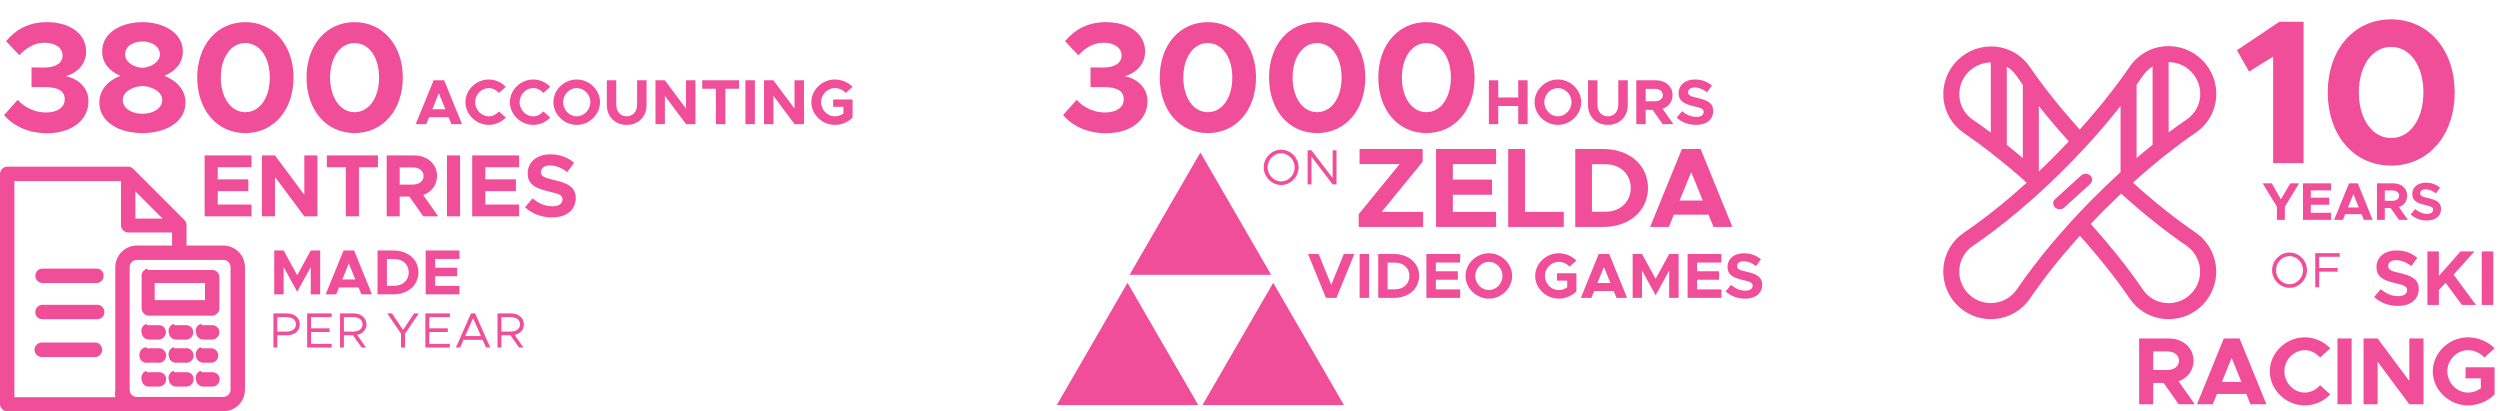 <svg width="705" height="116" viewBox="0 0 705 116" fill="none" xmlns="http://www.w3.org/2000/svg">
<path d="M642.095 62H644.33V58.28L648.35 51.695H645.875L643.205 56.21L640.64 51.695H638.06L642.095 58.28V62ZM657.37 53.69V51.695H649.435V62H657.37V60.005H651.655V57.74H656.83V55.745H651.655V53.69H657.37ZM666.604 62H669.094L664.894 51.695H662.419L658.219 62H660.694L661.354 60.38H665.944L666.604 62ZM662.119 58.505L663.649 54.74L665.179 58.505H662.119ZM679.024 62L676.489 58.4C677.899 57.905 678.829 56.705 678.829 55.175C678.829 53.135 677.179 51.695 674.944 51.695H670.309V62H672.514V58.655H674.149L676.504 62H679.024ZM672.514 53.72H674.704C675.799 53.72 676.549 54.29 676.549 55.175C676.549 56.06 675.799 56.63 674.704 56.63H672.514V53.72ZM684.375 62.18C686.895 62.18 688.38 60.875 688.38 58.91C688.38 57.005 686.91 56.345 684.69 55.85C683.1 55.49 682.485 55.25 682.485 54.5C682.485 53.885 683.055 53.39 684 53.39C684.99 53.39 686.025 53.795 686.94 54.53L688.095 52.94C687.045 52.04 685.74 51.515 684.06 51.515C681.81 51.515 680.25 52.82 680.25 54.725C680.25 56.72 681.795 57.335 683.97 57.83C685.545 58.19 686.145 58.415 686.145 59.15C686.145 59.795 685.575 60.305 684.465 60.305C683.16 60.305 682.05 59.795 681.075 58.955L679.8 60.47C681 61.58 682.59 62.18 684.375 62.18Z" fill="#F04E98"/>
<path d="M676.216 86.264C679.912 86.264 682.09 84.35 682.09 81.468C682.09 78.674 679.934 77.706 676.678 76.98C674.346 76.452 673.444 76.1 673.444 75C673.444 74.098 674.28 73.372 675.666 73.372C677.118 73.372 678.636 73.966 679.978 75.044L681.672 72.712C680.132 71.392 678.218 70.622 675.754 70.622C672.454 70.622 670.166 72.536 670.166 75.33C670.166 78.256 672.432 79.158 675.622 79.884C677.932 80.412 678.812 80.742 678.812 81.82C678.812 82.766 677.976 83.514 676.348 83.514C674.434 83.514 672.806 82.766 671.376 81.534L669.506 83.756C671.266 85.384 673.598 86.264 676.216 86.264ZM684.528 86H687.762V81.776L689.654 79.752L694.296 86H698.234L691.92 77.442L697.816 70.886H693.878L687.762 77.816V70.886H684.528V86ZM699.845 86H703.101V70.886H699.845V86Z" fill="#F04E98"/>
<path d="M618.921 114L614.358 107.52C616.896 106.629 618.57 104.469 618.57 101.715C618.57 98.043 615.6 95.451 611.577 95.451H603.234V114H607.203V107.979H610.146L614.385 114H618.921ZM607.203 99.096H611.145C613.116 99.096 614.466 100.122 614.466 101.715C614.466 103.308 613.116 104.334 611.145 104.334H607.203V99.096ZM634.641 114H639.123L631.563 95.451H627.108L619.548 114H624.003L625.191 111.084H633.453L634.641 114ZM626.568 107.709L629.322 100.932L632.076 107.709H626.568ZM649.936 114.324C652.744 114.324 655.336 113.109 657.145 111.219L654.256 108.627C653.176 109.869 651.637 110.706 649.936 110.706C646.831 110.706 644.185 107.952 644.185 104.712C644.185 101.499 646.831 98.745 649.936 98.745C651.637 98.745 653.176 99.582 654.256 100.824L657.145 98.232C655.336 96.315 652.744 95.127 649.936 95.127C644.617 95.127 640.081 99.501 640.081 104.712C640.081 109.923 644.617 114.324 649.936 114.324ZM659.163 114H663.159V95.451H659.163V114ZM666.523 114H670.492V102.012L679.429 114H683.425V95.451H679.429V107.439L670.492 95.451H666.523V114ZM695.276 106.683H699.596V109.518C698.543 110.274 697.247 110.706 695.978 110.706C692.819 110.706 690.146 107.952 690.146 104.712C690.146 101.499 692.819 98.745 695.978 98.745C697.679 98.745 699.488 99.555 700.595 100.824L703.484 98.232C701.621 96.288 698.759 95.127 695.978 95.127C690.605 95.127 686.042 99.501 686.042 104.712C686.042 109.923 690.605 114.324 695.978 114.324C698.759 114.324 701.621 113.163 703.484 111.219V103.578H695.276V106.683Z" fill="#F04E98"/>
<path d="M645.656 81.168C648.33 81.168 650.57 78.886 650.57 76.184C650.57 73.482 648.33 71.214 645.656 71.214C642.996 71.214 640.728 73.482 640.728 76.184C640.728 78.886 642.996 81.168 645.656 81.168ZM645.656 80.16C643.584 80.16 641.834 78.34 641.834 76.184C641.834 74.042 643.584 72.222 645.656 72.222C647.728 72.222 649.464 74.042 649.464 76.184C649.464 78.34 647.728 80.16 645.656 80.16ZM659.801 72.418V71.382H652.899V81H654.005V76.618H659.227V75.582H654.005V72.418H659.801Z" fill="#F04E98"/>
<path d="M641.02 46H649.604V6.154H642.76L630.812 14.158L634.234 20.19L641.02 15.956V46ZM674.296 46.696C684.794 46.696 692.218 38.17 692.218 26.048C692.218 13.984 684.794 5.458 674.296 5.458C663.798 5.458 656.432 13.984 656.432 26.048C656.432 38.17 663.798 46.696 674.296 46.696ZM674.296 38.924C668.96 38.924 665.19 33.53 665.19 26.048C665.19 18.566 668.96 13.23 674.296 13.23C679.69 13.23 683.402 18.566 683.402 26.048C683.402 33.53 679.69 38.924 674.296 38.924Z" fill="#F04E98"/>
<path d="M619.125 65.55C613.552 61.75 607.494 56.921 601.483 51.512C607.356 46.207 613.393 41.376 619.254 37.364C620.857 36.272 622.199 34.839 623.182 33.167C624.166 31.496 624.768 29.628 624.945 27.697C625.123 25.73 624.866 23.748 624.193 21.891C623.519 20.034 622.446 18.347 621.048 16.95C619.651 15.553 617.963 14.481 616.105 13.807C614.247 13.134 612.263 12.877 610.295 13.054C609.809 13.1 609.327 13.173 608.849 13.271H608.822C605.482 13.963 602.541 15.923 600.618 18.739C596.59 24.625 591.771 30.667 586.489 36.528C581.01 30.455 576.271 24.511 572.385 18.84C571.291 17.237 569.856 15.895 568.182 14.911C566.508 13.927 564.638 13.325 562.704 13.148C560.736 12.971 558.754 13.229 556.896 13.902C555.039 14.575 553.352 15.648 551.955 17.044C550.558 18.44 549.485 20.126 548.811 21.982C548.138 23.838 547.88 25.82 548.057 27.786C548.233 29.718 548.835 31.588 549.819 33.26C550.803 34.933 552.145 36.367 553.749 37.461C556.46 39.318 559.24 41.353 561.999 43.523C562.169 43.705 562.367 43.857 562.585 43.975C565.367 46.171 568.142 48.49 570.856 50.912C571.034 51.16 571.26 51.37 571.52 51.53C565.647 56.851 559.605 61.678 553.766 65.655C552.158 66.749 550.812 68.184 549.825 69.858C548.838 71.533 548.234 73.405 548.057 75.341C547.895 77.096 548.081 78.867 548.604 80.551C549.127 82.234 549.977 83.799 551.105 85.155C552.233 86.51 553.617 87.631 555.178 88.452C556.739 89.273 558.447 89.778 560.204 89.94C560.602 89.977 561.001 89.996 561.401 89.997C561.802 89.999 562.239 89.977 562.661 89.938C564.619 89.759 566.514 89.149 568.209 88.151C569.904 87.154 571.357 85.794 572.465 84.169C576.448 78.34 581.245 72.333 586.515 66.491C591.87 72.44 596.713 78.531 600.599 84.234C601.693 85.842 603.13 87.188 604.806 88.174C606.483 89.161 608.357 89.765 610.295 89.941C610.713 89.98 611.131 90 611.549 90C614.413 90.003 617.203 89.089 619.509 87.392C621.816 85.695 623.518 83.304 624.366 80.57C625.214 77.837 625.163 74.903 624.221 72.2C623.279 69.497 621.496 67.166 619.132 65.55H619.125ZM611.549 17.515C612.728 17.523 613.895 17.762 614.981 18.22C616.068 18.678 617.053 19.345 617.882 20.184C618.71 21.022 619.365 22.016 619.809 23.108C620.253 24.199 620.477 25.368 620.469 26.546C620.469 26.791 620.456 27.038 620.435 27.283C620.32 28.553 619.926 29.782 619.281 30.882C618.636 31.981 617.756 32.925 616.703 33.645C614.996 34.812 613.28 36.041 611.554 37.333L611.549 17.515ZM602.513 23.904C603.137 23.03 603.747 22.159 604.343 21.293C605.047 20.265 605.963 19.4 607.031 18.757V40.828C605.525 42.032 604.019 43.278 602.513 44.566V23.904ZM561.398 37.38C559.689 36.106 557.989 34.893 556.301 33.74C555.244 33.02 554.361 32.075 553.713 30.974C553.066 29.872 552.67 28.64 552.555 27.368C552.451 26.194 552.58 25.011 552.934 23.887C553.288 22.763 553.86 21.72 554.617 20.817C555.375 19.914 556.303 19.169 557.349 18.624C558.394 18.08 559.537 17.746 560.712 17.643C560.942 17.622 561.173 17.612 561.403 17.609L561.398 37.38ZM570.435 44.575C568.936 43.305 567.43 42.068 565.917 40.864V18.82C567.004 19.466 567.938 20.342 568.651 21.387C569.228 22.227 569.822 23.074 570.435 23.926V44.575ZM574.953 29.907C577.54 33.176 580.36 36.495 583.412 39.864C580.676 42.769 577.84 45.614 574.953 48.352V29.907ZM568.728 81.626C567.611 83.245 565.989 84.448 564.114 85.047C562.24 85.646 560.22 85.607 558.37 84.936C556.52 84.265 554.946 83 553.892 81.338C552.839 79.677 552.366 77.714 552.549 75.756C552.666 74.483 553.063 73.251 553.713 72.149C554.362 71.047 555.247 70.103 556.305 69.383C564.543 63.771 573.304 56.44 581.643 48.162C583.817 46.006 585.933 43.815 587.989 41.591L588.036 41.553C588.146 41.449 588.247 41.335 588.337 41.213C591.772 37.479 595.012 33.688 597.993 29.898V48.546C595.248 51.038 592.531 53.642 589.871 56.334C581.68 64.621 574.376 73.367 568.728 81.626ZM618.852 81.644C617.955 82.947 616.727 83.987 615.293 84.657C613.859 85.327 612.272 85.602 610.697 85.453C609.423 85.336 608.19 84.939 607.088 84.29C605.986 83.641 605.04 82.756 604.32 81.7C600.254 75.738 595.18 69.358 589.578 63.166C592.343 60.23 595.212 57.37 598.141 54.596C604.412 60.246 610.748 65.302 616.576 69.278C617.539 69.94 618.361 70.786 618.996 71.766C619.632 72.746 620.067 73.841 620.279 74.989C620.49 76.138 620.473 77.317 620.229 78.458C619.984 79.6 619.517 80.683 618.854 81.644H618.852Z" fill="#F04E98"/>
<path d="M586.87 49.489L579.537 56.155C579.366 56.31 579.231 56.493 579.139 56.696C579.047 56.898 579 57.115 579 57.334C579 57.553 579.048 57.769 579.14 57.971C579.232 58.174 579.367 58.357 579.537 58.512C579.708 58.667 579.91 58.79 580.132 58.873C580.355 58.957 580.593 59 580.834 59C581.075 59 581.313 58.957 581.535 58.873C581.758 58.789 581.96 58.666 582.13 58.511L589.463 51.845C589.634 51.69 589.769 51.507 589.861 51.304C589.953 51.102 590 50.885 590 50.666C590 50.447 589.952 50.231 589.86 50.029C589.768 49.826 589.633 49.643 589.463 49.488C589.292 49.333 589.09 49.21 588.868 49.127C588.645 49.043 588.407 49 588.166 49C587.925 49 587.687 49.043 587.465 49.127C587.242 49.211 587.04 49.334 586.87 49.489Z" fill="#F04E98"/>
<path d="M428.14 22.634V27.494H422.506V22.634H419.86V35H422.506V29.888H428.14V35H430.786V22.634H428.14ZM439.321 35.216C442.903 35.216 445.891 32.282 445.891 28.808C445.891 25.334 442.903 22.418 439.321 22.418C435.775 22.418 432.751 25.334 432.751 28.808C432.751 32.282 435.775 35.216 439.321 35.216ZM439.321 32.804C437.251 32.804 435.487 30.968 435.487 28.808C435.487 26.666 437.251 24.83 439.321 24.83C441.409 24.83 443.173 26.666 443.173 28.808C443.173 30.968 441.409 32.804 439.321 32.804ZM453.425 35.216C456.701 35.216 459.023 32.912 459.023 29.654V22.634H456.359V29.546C456.359 31.454 455.135 32.804 453.425 32.804C451.697 32.804 450.473 31.454 450.473 29.546V22.634H447.827V29.654C447.827 32.912 450.131 35.216 453.425 35.216ZM471.89 35L468.848 30.68C470.54 30.086 471.656 28.646 471.656 26.81C471.656 24.362 469.676 22.634 466.994 22.634H461.432V35H464.078V30.986H466.04L468.866 35H471.89ZM464.078 25.064H466.706C468.02 25.064 468.92 25.748 468.92 26.81C468.92 27.872 468.02 28.556 466.706 28.556H464.078V25.064ZM478.312 35.216C481.336 35.216 483.118 33.65 483.118 31.292C483.118 29.006 481.354 28.214 478.69 27.62C476.782 27.188 476.044 26.9 476.044 26C476.044 25.262 476.728 24.668 477.862 24.668C479.05 24.668 480.292 25.154 481.39 26.036L482.776 24.128C481.516 23.048 479.95 22.418 477.934 22.418C475.234 22.418 473.362 23.984 473.362 26.27C473.362 28.664 475.216 29.402 477.826 29.996C479.716 30.428 480.436 30.698 480.436 31.58C480.436 32.354 479.752 32.966 478.42 32.966C476.854 32.966 475.522 32.354 474.352 31.346L472.822 33.164C474.262 34.496 476.17 35.216 478.312 35.216Z" fill="#F04E98"/>
<path d="M378.95 71.634L375.404 80.346L371.858 71.634H368.87L373.91 84H376.88L381.92 71.634H378.95ZM383.414 84H386.078V71.634H383.414V84ZM388.654 84H393.082C397.24 84 400.192 81.426 400.192 77.808C400.192 74.19 397.24 71.634 393.082 71.634H388.654V84ZM391.3 81.588V74.046H393.424C395.782 74.046 397.456 75.612 397.456 77.808C397.456 80.022 395.782 81.588 393.424 81.588H391.3ZM411.761 74.028V71.634H402.239V84H411.761V81.606H404.903V78.888H411.113V76.494H404.903V74.028H411.761ZM419.854 84.216C423.436 84.216 426.424 81.282 426.424 77.808C426.424 74.334 423.436 71.418 419.854 71.418C416.308 71.418 413.284 74.334 413.284 77.808C413.284 81.282 416.308 84.216 419.854 84.216ZM419.854 81.804C417.784 81.804 416.02 79.968 416.02 77.808C416.02 75.666 417.784 73.83 419.854 73.83C421.942 73.83 423.706 75.666 423.706 77.808C423.706 79.968 421.942 81.804 419.854 81.804ZM439.075 79.122H441.955V81.012C441.253 81.516 440.389 81.804 439.543 81.804C437.437 81.804 435.655 79.968 435.655 77.808C435.655 75.666 437.437 73.83 439.543 73.83C440.677 73.83 441.883 74.37 442.621 75.216L444.547 73.488C443.305 72.192 441.397 71.418 439.543 71.418C435.961 71.418 432.919 74.334 432.919 77.808C432.919 81.282 435.961 84.216 439.543 84.216C441.397 84.216 443.305 83.442 444.547 82.146V77.052H439.075V79.122ZM455.854 84H458.842L453.802 71.634H450.832L445.792 84H448.762L449.554 82.056H455.062L455.854 84ZM450.472 79.806L452.308 75.288L454.144 79.806H450.472ZM460.408 84H463.054V76.296L466.888 83.28L470.704 76.296V84H473.368V71.634H470.704L466.888 78.618L463.054 71.634H460.408V84ZM485.431 74.028V71.634H475.909V84H485.431V81.606H478.573V78.888H484.783V76.494H478.573V74.028H485.431ZM492.12 84.216C495.144 84.216 496.926 82.65 496.926 80.292C496.926 78.006 495.162 77.214 492.498 76.62C490.59 76.188 489.852 75.9 489.852 75C489.852 74.262 490.536 73.668 491.67 73.668C492.858 73.668 494.1 74.154 495.198 75.036L496.584 73.128C495.324 72.048 493.758 71.418 491.742 71.418C489.042 71.418 487.17 72.984 487.17 75.27C487.17 77.664 489.024 78.402 491.634 78.996C493.524 79.428 494.244 79.698 494.244 80.58C494.244 81.354 493.56 81.966 492.228 81.966C490.662 81.966 489.33 81.354 488.16 80.346L486.63 82.164C488.07 83.496 489.978 84.216 492.12 84.216Z" fill="#F04E98"/>
<path d="M383.172 64H401.316V59.744H389.636L401.188 45.6V42.016H383.396V46.272H394.692L383.14 60.416L383.172 64ZM421.896 46.272V42.016H404.968V64H421.896V59.744H409.704V54.912H420.744V50.656H409.704V46.272H421.896ZM430.044 59.744V42.016H425.308V64H440.988V59.744H430.044ZM444.223 64H452.095C459.487 64 464.735 59.424 464.735 52.992C464.735 46.56 459.487 42.016 452.095 42.016H444.223V64ZM448.927 59.712V46.304H452.703C456.895 46.304 459.871 49.088 459.871 52.992C459.871 56.928 456.895 59.712 452.703 59.712H448.927ZM483.221 64H488.533L479.573 42.016H474.293L465.333 64H470.613L472.021 60.544H481.813L483.221 64ZM473.653 56.544L476.917 48.512L480.181 56.544H473.653Z" fill="#F04E98"/>
<path d="M361.292 52.168C363.966 52.168 366.206 49.886 366.206 47.184C366.206 44.482 363.966 42.214 361.292 42.214C358.632 42.214 356.364 44.482 356.364 47.184C356.364 49.886 358.632 52.168 361.292 52.168ZM361.292 51.16C359.22 51.16 357.47 49.34 357.47 47.184C357.47 45.042 359.22 43.222 361.292 43.222C363.364 43.222 365.1 45.042 365.1 47.184C365.1 49.34 363.364 51.16 361.292 51.16ZM368.745 52H369.837V44.174L375.801 52H376.893V42.382H375.801V50.208L369.837 42.382H368.745V52Z" fill="#F04E98"/>
<path d="M311.924 37.572C318.964 37.572 323.584 33.788 323.584 28.552C323.584 24.548 320.548 22.216 317.248 21.468C320.548 20.5 322.924 17.992 322.924 14.516C322.924 9.72 318.656 6.244 311.836 6.244C306.468 6.244 302.86 8.576 300.352 11.612L304.092 15.572C306.116 13.46 308.36 12.052 311.22 12.052C314.212 12.052 316.28 13.46 316.28 15.66C316.28 17.816 314.3 19.048 311 19.048L307.524 19.004V24.548H311C315.092 24.504 316.896 25.692 316.896 28.024C316.896 30.18 314.96 31.72 311.616 31.72C308.58 31.72 305.72 30.444 303.608 28.156L299.78 32.468C302.332 35.416 306.468 37.572 311.924 37.572ZM340.602 37.528C348.566 37.528 354.198 31.06 354.198 21.864C354.198 12.712 348.566 6.244 340.602 6.244C332.638 6.244 327.05 12.712 327.05 21.864C327.05 31.06 332.638 37.528 340.602 37.528ZM340.602 31.632C336.554 31.632 333.694 27.54 333.694 21.864C333.694 16.188 336.554 12.14 340.602 12.14C344.694 12.14 347.51 16.188 347.51 21.864C347.51 27.54 344.694 31.632 340.602 31.632ZM371.418 37.528C379.382 37.528 385.014 31.06 385.014 21.864C385.014 12.712 379.382 6.244 371.418 6.244C363.454 6.244 357.866 12.712 357.866 21.864C357.866 31.06 363.454 37.528 371.418 37.528ZM371.418 31.632C367.37 31.632 364.51 27.54 364.51 21.864C364.51 16.188 367.37 12.14 371.418 12.14C375.51 12.14 378.326 16.188 378.326 21.864C378.326 27.54 375.51 31.632 371.418 31.632ZM402.235 37.528C410.199 37.528 415.831 31.06 415.831 21.864C415.831 12.712 410.199 6.244 402.235 6.244C394.271 6.244 388.683 12.712 388.683 21.864C388.683 31.06 394.271 37.528 402.235 37.528ZM402.235 31.632C398.187 31.632 395.327 27.54 395.327 21.864C395.327 16.188 398.187 12.14 402.235 12.14C406.327 12.14 409.143 16.188 409.143 21.864C409.143 27.54 406.327 31.632 402.235 31.632Z" fill="#F04E98"/>
<path d="M338.5 43L358.454 77.486H318.546L338.5 43Z" fill="#F04E98"/>
<path d="M317.954 79.741L337.91 114.227H298L317.954 79.741Z" fill="#F04E98"/>
<path d="M359.046 79.741L379 114.227H339.089L359.046 79.741Z" fill="#F04E98"/>
<path d="M127.296 35H130.284L125.244 22.634H122.274L117.234 35H120.204L120.996 33.056H126.504L127.296 35ZM121.914 30.806L123.75 26.288L125.586 30.806H121.914ZM137.826 35.216C139.698 35.216 141.426 34.406 142.632 33.146L140.706 31.418C139.986 32.246 138.96 32.804 137.826 32.804C135.756 32.804 133.992 30.968 133.992 28.808C133.992 26.666 135.756 24.83 137.826 24.83C138.96 24.83 139.986 25.388 140.706 26.216L142.632 24.488C141.426 23.21 139.698 22.418 137.826 22.418C134.28 22.418 131.256 25.334 131.256 28.808C131.256 32.282 134.28 35.216 137.826 35.216ZM150.359 35.216C152.231 35.216 153.959 34.406 155.165 33.146L153.239 31.418C152.519 32.246 151.493 32.804 150.359 32.804C148.289 32.804 146.525 30.968 146.525 28.808C146.525 26.666 148.289 24.83 150.359 24.83C151.493 24.83 152.519 25.388 153.239 26.216L155.165 24.488C153.959 23.21 152.231 22.418 150.359 22.418C146.813 22.418 143.789 25.334 143.789 28.808C143.789 32.282 146.813 35.216 150.359 35.216ZM162.628 35.216C166.21 35.216 169.198 32.282 169.198 28.808C169.198 25.334 166.21 22.418 162.628 22.418C159.082 22.418 156.058 25.334 156.058 28.808C156.058 32.282 159.082 35.216 162.628 35.216ZM162.628 32.804C160.558 32.804 158.794 30.968 158.794 28.808C158.794 26.666 160.558 24.83 162.628 24.83C164.716 24.83 166.48 26.666 166.48 28.808C166.48 30.968 164.716 32.804 162.628 32.804ZM176.732 35.216C180.008 35.216 182.33 32.912 182.33 29.654V22.634H179.666V29.546C179.666 31.454 178.442 32.804 176.732 32.804C175.004 32.804 173.78 31.454 173.78 29.546V22.634H171.134V29.654C171.134 32.912 173.438 35.216 176.732 35.216ZM184.848 35H187.494V27.008L193.452 35H196.116V22.634H193.452V30.626L187.494 22.634H184.848V35ZM201.883 35H204.547V25.028H208.399V22.634H198.031V25.028H201.883V35ZM210.211 35H212.875V22.634H210.211V35ZM215.451 35H218.097V27.008L224.055 35H226.719V22.634H224.055V30.626L218.097 22.634H215.451V35ZM234.953 30.122H237.833V32.012C237.131 32.516 236.267 32.804 235.421 32.804C233.315 32.804 231.533 30.968 231.533 28.808C231.533 26.666 233.315 24.83 235.421 24.83C236.555 24.83 237.761 25.37 238.499 26.216L240.425 24.488C239.183 23.192 237.275 22.418 235.421 22.418C231.839 22.418 228.797 25.334 228.797 28.808C228.797 32.282 231.839 35.216 235.421 35.216C237.275 35.216 239.183 34.442 240.425 33.146V28.052H234.953V30.122Z" fill="#F04E98"/>
<path d="M77.332 83H79.978V75.296L83.812 82.28L87.628 75.296V83H90.292V70.634H87.628L83.812 77.618L79.978 70.634H77.332V83ZM101.905 83H104.893L99.853 70.634H96.883L91.843 83H94.813L95.605 81.056H101.113L101.905 83ZM96.523 78.806L98.359 74.288L100.195 78.806H96.523ZM106.459 83H110.887C115.045 83 117.997 80.426 117.997 76.808C117.997 73.19 115.045 70.634 110.887 70.634H106.459V83ZM109.105 80.588V73.046H111.229C113.587 73.046 115.261 74.612 115.261 76.808C115.261 79.022 113.587 80.588 111.229 80.588H109.105ZM129.566 73.028V70.634H120.044V83H129.566V80.606H122.708V77.888H128.918V75.494H122.708V73.028H129.566Z" fill="#F04E98"/>
<path d="M70.925 47.15V43.825H57.7V61H70.925V57.675H61.4V53.9H70.025V50.575H61.4V47.15H70.925ZM73.866 61H77.541V49.9L85.816 61H89.516V43.825H85.816V54.925L77.541 43.825H73.866V61ZM97.526 61H101.226V47.15H106.576V43.825H92.176V47.15H97.526V61ZM123.568 61L119.343 55C121.693 54.175 123.243 52.175 123.243 49.625C123.243 46.225 120.493 43.825 116.768 43.825H109.043V61H112.718V55.425H115.443L119.368 61H123.568ZM112.718 47.2H116.368C118.193 47.2 119.443 48.15 119.443 49.625C119.443 51.1 118.193 52.05 116.368 52.05H112.718V47.2ZM126.036 61H129.736V43.825H126.036V61ZM146.389 47.15V43.825H133.164V61H146.389V57.675H136.864V53.9H145.489V50.575H136.864V47.15H146.389ZM155.679 61.3C159.879 61.3 162.354 59.125 162.354 55.85C162.354 52.675 159.904 51.575 156.204 50.75C153.554 50.15 152.529 49.75 152.529 48.5C152.529 47.475 153.479 46.65 155.054 46.65C156.704 46.65 158.429 47.325 159.954 48.55L161.879 45.9C160.129 44.4 157.954 43.525 155.154 43.525C151.404 43.525 148.804 45.7 148.804 48.875C148.804 52.2 151.379 53.225 155.004 54.05C157.629 54.65 158.629 55.025 158.629 56.25C158.629 57.325 157.679 58.175 155.829 58.175C153.654 58.175 151.804 57.325 150.179 55.925L148.054 58.45C150.054 60.3 152.704 61.3 155.679 61.3Z" fill="#F04E98"/>
<path d="M77.106 98H78.198V94.542H81.012C83 94.542 84.554 93.268 84.554 91.462C84.554 89.656 83 88.382 81.012 88.382H77.106V98ZM78.198 93.506V89.418H80.816C82.384 89.418 83.448 90.174 83.448 91.462C83.448 92.75 82.384 93.506 80.816 93.506H78.198ZM93.518 89.418V88.382H86.616V98H93.518V96.964H87.722V93.618H92.944V92.582H87.722V89.418H93.518ZM103.341 91.462C103.341 89.656 101.787 88.382 99.799 88.382H95.893V98H96.985V94.542H99.533L101.969 98H103.215L100.723 94.444C102.249 94.122 103.341 92.974 103.341 91.462ZM96.985 89.418H99.603C101.171 89.418 102.235 90.174 102.235 91.462C102.235 92.75 101.171 93.506 99.603 93.506H96.985V89.418ZM113.083 98H114.231V94.08L118.095 88.382H116.779L113.657 93.044L110.563 88.382H109.205L113.083 94.08V98ZM126.854 89.418V88.382H119.952V98H126.854V96.964H121.058V93.618H126.28V92.582H121.058V89.418H126.854ZM137.055 98H138.245L134.003 88.382H132.813L128.571 98H129.761L130.727 95.816H136.089L137.055 98ZM131.175 94.78L133.415 89.726L135.641 94.78H131.175ZM147.745 91.462C147.745 89.656 146.191 88.382 144.203 88.382H140.297V98H141.389V94.542H143.937L146.373 98H147.619L145.127 94.444C146.653 94.122 147.745 92.974 147.745 91.462ZM141.389 89.418H144.007C145.575 89.418 146.639 90.174 146.639 91.462C146.639 92.75 145.575 93.506 144.007 93.506H141.389V89.418Z" fill="#F04E98"/>
<path d="M13.288 37.572C20.328 37.572 24.948 33.788 24.948 28.552C24.948 24.548 21.912 22.216 18.612 21.468C21.912 20.5 24.288 17.992 24.288 14.516C24.288 9.72 20.02 6.244 13.2 6.244C7.832 6.244 4.224 8.576 1.716 11.612L5.456 15.572C7.48 13.46 9.724 12.052 12.584 12.052C15.576 12.052 17.644 13.46 17.644 15.66C17.644 17.816 15.664 19.048 12.364 19.048L8.888 19.004V24.548H12.364C16.456 24.504 18.26 25.692 18.26 28.024C18.26 30.18 16.324 31.72 12.98 31.72C9.944 31.72 7.084 30.444 4.972 28.156L1.144 32.468C3.696 35.416 7.832 37.572 13.288 37.572ZM40.162 37.528C46.806 37.528 52.306 34.404 52.306 28.904C52.306 25.428 49.93 22.788 46.366 21.38C49.402 20.06 51.558 17.86 51.558 14.472C51.558 9.28 46.19 6.244 40.162 6.244C34.266 6.244 28.81 9.148 28.81 14.472C28.81 17.904 30.966 20.104 33.958 21.38C30.482 22.7 28.018 25.34 28.018 28.904C28.018 34.36 33.474 37.528 40.162 37.528ZM40.162 19.136C37.786 18.96 35.278 17.64 35.278 15.308C35.278 13.24 37.258 11.7 40.162 11.7C43.066 11.7 45.09 13.24 45.09 15.308C45.09 17.552 42.538 18.96 40.162 19.136ZM40.162 32.072C36.95 32.072 34.618 30.488 34.618 28.2C34.618 25.824 37.566 24.328 40.162 24.24C42.758 24.328 45.75 25.824 45.75 28.2C45.75 30.488 43.374 32.072 40.162 32.072ZM69.173 37.528C77.137 37.528 82.769 31.06 82.769 21.864C82.769 12.712 77.137 6.244 69.173 6.244C61.209 6.244 55.621 12.712 55.621 21.864C55.621 31.06 61.209 37.528 69.173 37.528ZM69.173 31.632C65.125 31.632 62.265 27.54 62.265 21.864C62.265 16.188 65.125 12.14 69.173 12.14C73.265 12.14 76.081 16.188 76.081 21.864C76.081 27.54 73.265 31.632 69.173 31.632ZM99.989 37.528C107.953 37.528 113.585 31.06 113.585 21.864C113.585 12.712 107.953 6.244 99.989 6.244C92.025 6.244 86.437 12.712 86.437 21.864C86.437 31.06 92.025 37.528 99.989 37.528ZM99.989 31.632C95.941 31.632 93.081 27.54 93.081 21.864C93.081 16.188 95.941 12.14 99.989 12.14C104.081 12.14 106.897 16.188 106.897 21.864C106.897 27.54 104.081 31.632 99.989 31.632Z" fill="#F04E98"/>
<path d="M2.07 47C1.521 47 0.994 47.218 0.606 47.606C0.218 47.995 0 48.521 0 49.07V114.007C0.02 114.542 0.247 115.049 0.633 115.421C1.019 115.793 1.534 116 2.07 116H62.943C64.57 116 66.13 115.354 67.28 114.204C68.43 113.053 69.077 111.493 69.077 109.867V75.367C69.077 73.74 68.43 72.18 67.28 71.03C66.13 69.879 64.57 69.233 62.943 69.233H52.593V63.483C52.598 62.971 52.406 62.477 52.057 62.103L37.567 47.613C37.181 47.224 36.658 47.004 36.11 47H2.07ZM4.063 51.063H34.117V63.483C34.116 64.019 34.324 64.534 34.696 64.921C35.067 65.307 35.574 65.534 36.11 65.553H48.53V69.233H38.64C37.013 69.233 35.453 69.879 34.303 71.03C33.153 72.18 32.507 73.74 32.507 75.367V109.943C32.398 110.629 32.398 111.328 32.507 112.013H4.063V51.063ZM38.18 53.977L45.847 61.643H38.18V53.977ZM38.64 73.297H62.943C63.218 73.286 63.492 73.332 63.748 73.432C64.004 73.532 64.237 73.685 64.431 73.879C64.625 74.073 64.778 74.306 64.878 74.562C64.978 74.818 65.024 75.092 65.013 75.367V109.943C64.993 110.479 64.767 110.986 64.381 111.358C63.995 111.729 63.479 111.937 62.943 111.937H38.64C38.372 111.947 38.104 111.903 37.854 111.808C37.603 111.712 37.374 111.567 37.181 111.381C36.987 111.195 36.834 110.971 36.729 110.724C36.624 110.477 36.57 110.212 36.57 109.943V75.367C36.559 75.092 36.605 74.818 36.706 74.562C36.806 74.306 36.958 74.073 37.152 73.879C37.347 73.685 37.579 73.532 37.835 73.432C38.091 73.332 38.365 73.286 38.64 73.297ZM11.96 75.75C11.692 75.75 11.426 75.804 11.179 75.909C10.932 76.014 10.709 76.167 10.523 76.361C10.337 76.554 10.191 76.783 10.096 77.034C10 77.284 9.956 77.552 9.967 77.82C9.986 78.343 10.202 78.839 10.572 79.208C10.941 79.578 11.437 79.794 11.96 79.813H27.293C27.555 79.803 27.812 79.742 28.051 79.633C28.289 79.523 28.503 79.368 28.681 79.176C28.859 78.983 28.997 78.758 29.088 78.512C29.179 78.266 29.22 78.005 29.21 77.743C29.22 77.485 29.178 77.228 29.087 76.986C28.995 76.745 28.855 76.524 28.677 76.338C28.497 76.152 28.283 76.004 28.045 75.903C27.807 75.802 27.552 75.75 27.293 75.75H11.96ZM41.63 75.75C41.356 75.796 41.094 75.897 40.86 76.046C40.625 76.195 40.424 76.39 40.266 76.619C40.109 76.848 39.999 77.106 39.944 77.378C39.888 77.65 39.888 77.931 39.943 78.203V86.943C39.943 87.492 40.161 88.019 40.55 88.407C40.938 88.795 41.464 89.013 42.013 89.013H59.877C60.412 88.993 60.919 88.767 61.291 88.381C61.663 87.995 61.87 87.479 61.87 86.943V78.203C61.88 77.935 61.836 77.668 61.741 77.417C61.645 77.166 61.5 76.937 61.314 76.744C61.128 76.551 60.905 76.397 60.658 76.292C60.411 76.187 60.145 76.133 59.877 76.133H41.63V75.75ZM43.623 79.813H57.807V84.643H43.623V79.813ZM27.6 85.947H11.73C11.194 86.023 10.708 86.307 10.379 86.737C10.049 87.167 9.901 87.709 9.967 88.247C10.006 88.742 10.236 89.202 10.607 89.531C10.979 89.86 11.464 90.031 11.96 90.01H27.293C27.555 90.031 27.819 90 28.069 89.919C28.319 89.837 28.55 89.707 28.749 89.536C28.949 89.365 29.113 89.157 29.231 88.922C29.35 88.688 29.421 88.432 29.44 88.17C29.483 87.633 29.315 87.1 28.971 86.685C28.628 86.27 28.136 86.005 27.6 85.947ZM41.4 91.313C41.133 91.375 40.882 91.491 40.662 91.654C40.441 91.817 40.257 92.024 40.121 92.261C39.984 92.499 39.898 92.761 39.867 93.034C39.837 93.306 39.863 93.582 39.943 93.843C39.982 94.365 40.217 94.853 40.601 95.209C40.985 95.564 41.49 95.761 42.013 95.76H44.773C45.309 95.74 45.816 95.513 46.188 95.127C46.559 94.741 46.767 94.226 46.767 93.69C46.778 93.425 46.733 93.161 46.637 92.915C46.541 92.668 46.394 92.444 46.207 92.256C46.02 92.069 45.795 91.923 45.549 91.826C45.302 91.73 45.038 91.686 44.773 91.697H41.4V91.313ZM49.067 91.313C48.539 91.457 48.089 91.804 47.816 92.278C47.543 92.752 47.469 93.315 47.61 93.843C47.649 94.379 47.895 94.878 48.296 95.236C48.696 95.593 49.22 95.781 49.757 95.76H52.517C53.052 95.74 53.559 95.513 53.931 95.127C54.303 94.741 54.51 94.226 54.51 93.69C54.51 93.161 54.3 92.654 53.926 92.281C53.552 91.907 53.045 91.697 52.517 91.697H49.143L49.067 91.313ZM56.733 91.313C56.466 91.375 56.215 91.491 55.995 91.654C55.775 91.817 55.591 92.024 55.454 92.261C55.317 92.499 55.231 92.761 55.2 93.034C55.17 93.306 55.196 93.582 55.277 93.843C55.315 94.365 55.55 94.853 55.935 95.209C56.319 95.564 56.823 95.761 57.347 95.76H59.877C60.406 95.722 60.903 95.49 61.271 95.108C61.639 94.725 61.852 94.22 61.87 93.69C61.87 93.161 61.66 92.654 61.286 92.281C60.912 91.907 60.405 91.697 59.877 91.697H56.887L56.733 91.313ZM11.577 96.603C11.055 96.661 10.575 96.915 10.233 97.314C9.891 97.712 9.714 98.226 9.737 98.75C9.775 99.272 10.011 99.76 10.395 100.116C10.779 100.471 11.283 100.668 11.807 100.667H27.14C27.611 100.575 28.036 100.322 28.341 99.951C28.646 99.58 28.814 99.115 28.814 98.635C28.814 98.155 28.646 97.69 28.341 97.319C28.036 96.948 27.611 96.695 27.14 96.603H11.73H11.577ZM41.247 97.907C40.711 97.946 40.212 98.192 39.854 98.592C39.497 98.993 39.309 99.517 39.33 100.053C39.29 100.362 39.323 100.675 39.425 100.968C39.528 101.262 39.698 101.527 39.921 101.743C40.145 101.959 40.416 102.12 40.712 102.212C41.009 102.305 41.323 102.327 41.63 102.277H44.39C44.69 102.335 44.999 102.327 45.295 102.252C45.591 102.177 45.867 102.037 46.103 101.843C46.338 101.649 46.528 101.405 46.659 101.128C46.789 100.852 46.856 100.55 46.856 100.245C46.856 99.94 46.789 99.638 46.659 99.362C46.528 99.085 46.338 98.841 46.103 98.647C45.867 98.453 45.591 98.313 45.295 98.238C44.999 98.163 44.69 98.155 44.39 98.213H41.4L41.247 97.907ZM48.913 97.907C48.414 98.082 48 98.442 47.758 98.912C47.516 99.383 47.463 99.928 47.61 100.437C47.643 100.901 47.837 101.339 48.159 101.675C48.481 102.011 48.911 102.224 49.373 102.277H52.133C52.433 102.335 52.742 102.327 53.038 102.252C53.334 102.177 53.61 102.037 53.846 101.843C54.082 101.649 54.272 101.405 54.402 101.128C54.532 100.852 54.6 100.55 54.6 100.245C54.6 99.94 54.532 99.638 54.402 99.362C54.272 99.085 54.082 98.841 53.846 98.647C53.61 98.453 53.334 98.313 53.038 98.238C52.742 98.163 52.433 98.155 52.133 98.213H49.143L48.913 97.907ZM56.58 97.907C56.091 98.097 55.689 98.459 55.449 98.925C55.209 99.391 55.148 99.928 55.277 100.437C55.323 100.896 55.522 101.327 55.842 101.66C56.161 101.994 56.583 102.211 57.04 102.277H59.877C60.348 102.185 60.773 101.932 61.078 101.561C61.383 101.19 61.55 100.725 61.55 100.245C61.55 99.765 61.383 99.3 61.078 98.929C60.773 98.558 60.348 98.305 59.877 98.213H56.887L56.58 97.907ZM41.247 104.577C40.747 104.752 40.334 105.112 40.091 105.582C39.849 106.053 39.796 106.598 39.943 107.107C39.982 107.629 40.217 108.117 40.601 108.472C40.985 108.828 41.49 109.025 42.013 109.023H44.773C45.309 109.024 45.825 108.816 46.211 108.444C46.597 108.073 46.824 107.566 46.843 107.03C46.864 106.766 46.831 106.5 46.744 106.249C46.657 105.999 46.519 105.769 46.339 105.574C46.159 105.38 45.941 105.225 45.697 105.119C45.454 105.013 45.192 104.959 44.927 104.96H41.4L41.247 104.577ZM48.913 104.577C48.414 104.752 48 105.112 47.758 105.582C47.516 106.053 47.463 106.598 47.61 107.107C47.649 107.642 47.895 108.141 48.296 108.499C48.696 108.857 49.22 109.045 49.757 109.023H52.517C53.053 109.024 53.568 108.816 53.954 108.444C54.34 108.073 54.567 107.566 54.587 107.03C54.609 106.759 54.573 106.487 54.481 106.231C54.39 105.975 54.245 105.741 54.057 105.545C53.868 105.35 53.64 105.196 53.388 105.095C53.136 104.994 52.865 104.948 52.593 104.96H49.143L48.913 104.577ZM56.58 104.577C56.327 104.655 56.092 104.783 55.889 104.953C55.686 105.123 55.519 105.332 55.397 105.568C55.276 105.804 55.203 106.061 55.182 106.325C55.161 106.589 55.194 106.855 55.277 107.107C55.315 107.629 55.55 108.117 55.935 108.472C56.319 108.828 56.823 109.025 57.347 109.023H59.877C60.413 109.024 60.928 108.816 61.314 108.444C61.7 108.073 61.927 107.566 61.947 107.03C61.957 106.762 61.913 106.494 61.818 106.244C61.722 105.993 61.577 105.764 61.391 105.571C61.205 105.377 60.981 105.224 60.734 105.119C60.487 105.014 60.222 104.96 59.953 104.96H56.887L56.58 104.577Z" fill="#F04E98"/>
</svg>
